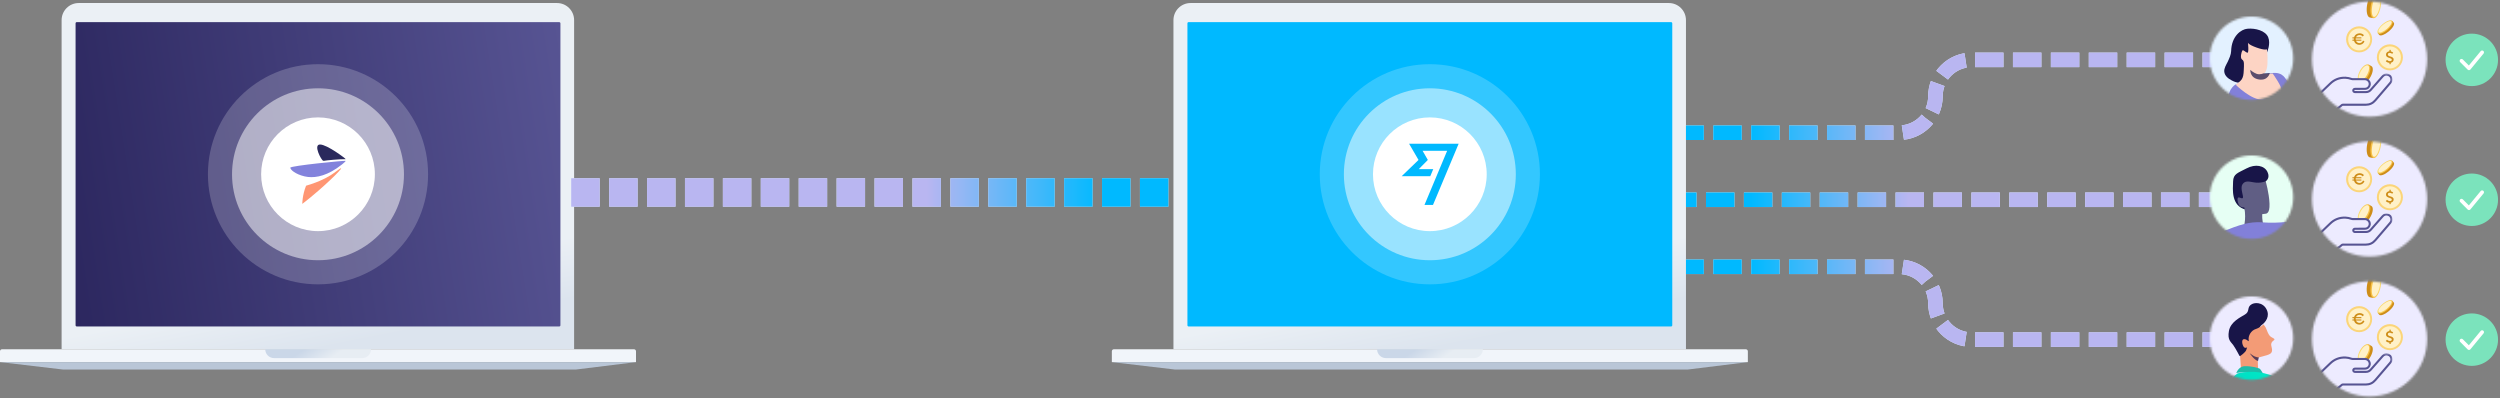 <?xml version="1.0" encoding="UTF-8"?> <svg xmlns="http://www.w3.org/2000/svg" width="1206" height="192" viewBox="0 0 1206 192" fill="none"><rect x="0" y="0" width="1206" height="192" fill="#808080" stroke="none"/><path d="M29.718 9.718C29.718 5.159 33.414 1.463 37.973 1.463H268.698C273.257 1.463 276.953 5.159 276.953 9.718V168.488H29.718V9.718Z" fill="url(#paint0_linear)"></path><path d="M0 169.452C0 168.92 0.431 168.489 0.963 168.489H305.845C306.377 168.489 306.808 168.92 306.808 169.452V174.68H0V169.452Z" fill="#F1F5FA"></path><path d="M30.337 178.256H277.916L306.808 174.679H0L30.337 178.256Z" fill="#B9C6D7"></path><path d="M127.951 168.488H178.994C178.994 170.844 177.085 172.753 174.729 172.753H132.216C129.861 172.753 127.951 170.844 127.951 168.488Z" fill="url(#paint1_linear)"></path><rect x="36.459" y="10.681" width="233.89" height="146.8" rx="0.55" fill="url(#paint2_linear)"></rect><circle cx="153.404" cy="84.066" r="53.102" fill="white" fill-opacity="0.2"></circle><circle cx="153.404" cy="84.066" r="41.471" fill="white" fill-opacity="0.5"></circle><circle cx="153.404" cy="84.066" r="27.433" fill="white"></circle><path fill-rule="evenodd" clip-rule="evenodd" d="M159.278 86.853C151.391 94.277 145.817 98.349 145.817 98.349C145.817 98.349 145.817 94.158 147.648 89.589C152.422 88.213 156.148 86.568 159.278 84.675C161.337 83.43 164.312 80.918 164.565 81.184C164.76 81.386 162.483 83.837 159.278 86.853Z" fill="#FF9673"></path><path fill-rule="evenodd" clip-rule="evenodd" d="M160.91 77.066C155.403 77.526 156.737 77.68 155.889 77.526C155.042 77.373 150.958 69.707 154.377 69.707C157.796 69.707 166.902 76.607 166.74 76.76C166.578 76.913 166.415 76.607 160.91 77.066Z" fill="#2A295C"></path><path fill-rule="evenodd" clip-rule="evenodd" d="M164.972 79.331C158.186 84.734 152.64 85.804 148.615 85.375C148.037 85.312 147.463 85.213 146.898 85.078C142.354 83.989 140.046 81.832 140.046 80.896C140.046 79.96 166.742 77.325 166.742 77.604C166.742 77.884 165.488 78.92 164.972 79.331Z" fill="#8282DC"></path><path d="M566.07 9.718C566.07 5.159 569.766 1.463 574.325 1.463H805.051C809.61 1.463 813.306 5.159 813.306 9.718V168.488H566.07V9.718Z" fill="url(#paint3_linear)"></path><path d="M536.353 169.452C536.353 168.92 536.784 168.489 537.316 168.489H842.198C842.73 168.489 843.161 168.92 843.161 169.452V174.68H536.353V169.452Z" fill="#F1F5FA"></path><path d="M566.689 178.256H814.269L843.161 174.679H536.353L566.689 178.256Z" fill="#B9C6D7"></path><path d="M664.304 168.488H715.347C715.347 170.844 713.437 172.753 711.082 172.753H668.569C666.213 172.753 664.304 170.844 664.304 168.488Z" fill="url(#paint4_linear)"></path><rect x="572.812" y="10.681" width="233.89" height="146.8" rx="0.55" fill="#00B9FF"></rect><circle cx="689.758" cy="84.066" r="53.102" fill="white" fill-opacity="0.2"></circle><circle cx="689.758" cy="84.066" r="41.471" fill="white" fill-opacity="0.5"></circle><circle cx="689.756" cy="84.066" r="27.433" fill="white"></circle><path d="M684.291 77.157L676.18 84.989H689.97L691.409 81.576H684.422L688.792 77.157L686.254 72.738H698.107L687.17 98.854H691.278L703.655 69.325H679.738L684.291 77.157Z" fill="#00B9FF"></path><path d="M275.558 92.847L427.434 92.847L566.58 92.847" stroke="#E3F1FF" stroke-width="13.721" stroke-dasharray="13.72 4.57"></path><path d="M275.558 92.847L427.434 92.847L566.58 92.847" stroke="url(#paint5_linear)" stroke-width="13.721" stroke-dasharray="13.72 4.57"></path><path d="M1076.22 163.845H951.22C941.515 163.845 933.647 155.977 933.647 146.272V146.272C933.647 136.566 925.779 128.698 916.073 128.698H813.316" stroke="#E3F1FF" stroke-width="7.03" stroke-dasharray="13.72 4.57"></path><path d="M1076.22 163.845H951.22C941.515 163.845 933.647 155.977 933.647 146.272V146.272C933.647 136.566 925.779 128.698 916.073 128.698H813.316" stroke="url(#paint6_linear)" stroke-width="7.03" stroke-dasharray="13.72 4.57"></path><path d="M1074.46 96.362H958.477H933.647H813.317" stroke="#E3F1FF" stroke-width="7.03" stroke-dasharray="13.72 4.57"></path><path d="M1074.46 96.362H958.477H933.647H813.317" stroke="url(#paint7_linear)" stroke-width="7.03" stroke-dasharray="13.72 4.57"></path><path d="M1076.22 28.878H951.22C941.515 28.878 933.647 36.746 933.647 46.452V46.452C933.647 56.158 925.779 64.026 916.073 64.026H813.316" stroke="#E3F1FF" stroke-width="7.03" stroke-dasharray="13.72 4.57"></path><path d="M1076.22 28.878H951.22C941.515 28.878 933.647 36.746 933.647 46.452V46.452C933.647 56.158 925.779 64.026 916.073 64.026H813.316" stroke="url(#paint8_linear)" stroke-width="7.03" stroke-dasharray="13.72 4.57"></path><mask id="mask0" maskUnits="userSpaceOnUse" x="1115" y="0" width="56" height="57"><circle cx="1143.06" cy="28.527" r="27.767" fill="#E3F1FF"></circle></mask><g mask="url(#mask0)"><circle cx="1143.06" cy="28.527" r="38.683" fill="#EDEBFF"></circle><circle cx="1152.88" cy="27.674" r="6.292" fill="#FBD579"></circle><circle cx="1152.9" cy="27.699" r="5.318" fill="#FFF1C8"></circle><circle cx="1138.04" cy="18.991" r="6.292" fill="#FBD579"></circle><circle cx="1138.07" cy="19.016" r="5.318" fill="#FFF1C8"></circle><path d="M1143.98 31.904C1145.01 32.474 1144.82 34.782 1143.55 37.057C1142.29 39.333 1140.43 40.716 1139.4 40.145C1139.06 39.957 1138.63 39.715 1138.16 39.456C1138 38.435 1138.98 36.517 1139.83 34.991C1140.77 33.302 1141.73 31.486 1142.74 31.215C1143.05 31.387 1143.71 31.756 1143.98 31.904Z" fill="#CE8D18"></path><ellipse cx="1140.42" cy="35.315" rx="4.714" ry="2.328" transform="rotate(-60.958 1140.42 35.315)" fill="url(#paint9_linear)"></ellipse><ellipse cx="1140.36" cy="35.183" rx="4.103" ry="1.746" transform="rotate(-60.958 1140.36 35.183)" fill="#FFF1C8"></ellipse><path d="M1143.21 8.445C1141.87 8.188 1141.31 5.31 1141.95 2.018C1142.59 -1.274 1144.18 -3.734 1145.51 -3.476C1145.95 -3.391 1146.52 -3.281 1147.12 -3.165C1147.64 -1.995 1147.2 0.745 1146.77 2.951C1146.3 5.395 1145.84 8.001 1144.81 8.756C1144.41 8.679 1143.55 8.512 1143.21 8.445Z" fill="#CE8D18"></path><ellipse cx="1146.1" cy="2.82" rx="6.071" ry="2.398" transform="rotate(100.953 1146.1 2.82)" fill="url(#paint10_linear)"></ellipse><ellipse cx="1146.19" cy="2.953" rx="5.284" ry="1.799" transform="rotate(100.953 1146.19 2.953)" fill="#FFF1C8"></ellipse><path d="M1139.93 19.586C1139.59 20.399 1138.91 20.794 1138.21 20.794C1137.49 20.794 1136.81 20.406 1136.53 19.654H1139.13V19.13H1136.41C1136.4 19.039 1136.39 18.94 1136.39 18.841C1136.39 18.727 1136.4 18.621 1136.41 18.522H1139.13V17.998H1136.54C1136.84 17.269 1137.52 16.896 1138.25 16.896C1138.83 16.896 1139.39 17.132 1139.77 17.618L1140.36 16.98C1139.86 16.395 1139.1 16.068 1138.28 16.068C1137.11 16.068 1135.98 16.729 1135.62 17.998H1134.8V18.522H1135.52C1135.51 18.636 1135.5 18.758 1135.5 18.879C1135.5 18.963 1135.5 19.046 1135.51 19.13H1134.8V19.654H1135.59C1135.91 20.938 1136.99 21.63 1138.13 21.63C1139.14 21.63 1140.14 21.09 1140.63 19.966L1139.93 19.586Z" fill="#CE8D18"></path><path d="M1154.7 28.739C1154.7 27.714 1153.84 27.471 1153.07 27.235C1152.45 27.045 1151.89 26.863 1151.89 26.278C1151.89 25.761 1152.32 25.503 1152.83 25.503C1153.23 25.503 1153.68 25.67 1153.97 26.005L1154.48 25.397C1154.13 25.07 1153.72 24.872 1153.29 24.789V24.059H1152.67V24.759C1151.78 24.819 1151.01 25.366 1151.01 26.361C1151.01 27.44 1151.91 27.714 1152.68 27.965C1153.27 28.154 1153.8 28.329 1153.8 28.831C1153.8 29.302 1153.36 29.514 1152.86 29.514C1152.37 29.514 1151.85 29.294 1151.5 28.869L1150.9 29.537C1151.39 30.023 1152.04 30.274 1152.67 30.305V30.981H1153.29V30.267C1154.06 30.13 1154.7 29.613 1154.7 28.739Z" fill="#CE8D18"></path><path d="M1154.77 10.977C1155.35 11.678 1154.25 13.558 1152.31 15.176C1150.37 16.795 1148.33 17.539 1147.74 16.838C1147.55 16.607 1147.3 16.31 1147.04 15.993C1147.33 15.107 1148.9 13.724 1150.2 12.639C1151.64 11.438 1153.15 10.136 1154.06 10.131C1154.24 10.343 1154.62 10.796 1154.77 10.977Z" fill="#CE8D18"></path><ellipse cx="1150.53" cy="13.038" rx="4.575" ry="1.807" transform="rotate(-39.836 1150.53 13.038)" fill="url(#paint11_linear)"></ellipse><ellipse cx="1150.54" cy="12.914" rx="3.982" ry="1.356" transform="rotate(-39.836 1150.54 12.914)" fill="#FFF1C8"></ellipse><mask id="mask1" maskUnits="userSpaceOnUse" x="1118" y="35" width="37" height="19"><path fill-rule="evenodd" clip-rule="evenodd" d="M1118.99 35.963H1153.66V52.505H1118.99V35.963Z" fill="white" stroke="white" stroke-width="1.01"></path></mask><g mask="url(#mask1)"><path fill-rule="evenodd" clip-rule="evenodd" d="M1126.4 53.264C1123.47 50.873 1120.85 48.699 1117.85 46.245C1117.96 46.164 1118.07 46.109 1118.15 46.028C1119.72 44.48 1122.44 41.946 1124.02 40.397C1126.08 38.371 1128.55 37.401 1131.44 37.503C1132.45 37.539 1133.42 37.758 1134.37 38.099C1134.53 38.157 1134.71 38.192 1134.88 38.192C1136.87 38.199 1138.87 38.191 1140.86 38.199C1141.97 38.204 1142.92 39 1143.12 40.065C1143.34 41.195 1142.75 42.303 1141.68 42.698C1141.39 42.808 1141.05 42.855 1140.74 42.859C1139.2 42.875 1137.66 42.865 1136.11 42.867C1135.58 42.868 1135.23 43.175 1135.23 43.643C1135.23 44.027 1135.5 44.342 1135.88 44.401C1135.99 44.419 1136.11 44.419 1136.23 44.419C1137.91 44.42 1139.59 44.408 1141.27 44.424C1142.26 44.434 1143.04 44.069 1143.69 43.322C1145.57 41.158 1147.46 39.006 1149.36 36.855C1150.06 36.058 1150.94 35.77 1151.96 36.093C1152.96 36.411 1153.53 37.139 1153.64 38.184C1153.72 38.906 1153.47 39.528 1152.99 40.075C1151.64 41.649 1150.28 43.229 1148.93 44.807C1147.9 45.998 1146.88 47.186 1145.86 48.381C1144.65 49.803 1143.12 50.528 1141.24 50.525C1137.57 50.52 1133.9 50.527 1130.23 50.518C1129.96 50.517 1129.78 50.6 1129.59 50.789C1129.03 51.363 1127 52.676 1126.4 53.264Z" fill="#EDEBFF" stroke="#575493" stroke-width="1.01"></path></g></g><mask id="mask2" maskUnits="userSpaceOnUse" x="1115" y="68" width="56" height="56"><circle cx="1143.06" cy="96.01" r="27.767" fill="#E3F1FF"></circle></mask><g mask="url(#mask2)"><circle cx="1143.06" cy="96.011" r="38.683" fill="#EDEBFF"></circle><circle cx="1152.88" cy="95.157" r="6.292" fill="#FBD579"></circle><circle cx="1152.9" cy="95.182" r="5.318" fill="#FFF1C8"></circle><circle cx="1138.04" cy="86.475" r="6.292" fill="#FBD579"></circle><circle cx="1138.07" cy="86.499" r="5.318" fill="#FFF1C8"></circle><path d="M1143.98 99.387C1145.01 99.958 1144.82 102.265 1143.55 104.541C1142.29 106.817 1140.43 108.199 1139.4 107.629C1139.06 107.441 1138.63 107.198 1138.16 106.94C1138 105.919 1138.98 104 1139.83 102.475C1140.77 100.785 1141.73 98.97 1142.74 98.698C1143.05 98.871 1143.71 99.24 1143.98 99.387Z" fill="#CE8D18"></path><ellipse cx="1140.42" cy="102.799" rx="4.714" ry="2.328" transform="rotate(-60.958 1140.42 102.799)" fill="url(#paint12_linear)"></ellipse><ellipse cx="1140.36" cy="102.667" rx="4.103" ry="1.746" transform="rotate(-60.958 1140.36 102.667)" fill="#FFF1C8"></ellipse><path d="M1143.21 75.929C1141.87 75.671 1141.31 72.793 1141.95 69.501C1142.59 66.21 1144.18 63.75 1145.51 64.008C1145.95 64.093 1146.52 64.202 1147.12 64.319C1147.64 65.489 1147.2 68.229 1146.77 70.435C1146.3 72.879 1145.84 75.484 1144.81 76.24C1144.41 76.162 1143.55 75.995 1143.21 75.929Z" fill="#CE8D18"></path><ellipse cx="1146.1" cy="70.304" rx="6.071" ry="2.398" transform="rotate(100.953 1146.1 70.304)" fill="url(#paint13_linear)"></ellipse><ellipse cx="1146.19" cy="70.437" rx="5.284" ry="1.799" transform="rotate(100.953 1146.19 70.437)" fill="#FFF1C8"></ellipse><path d="M1139.93 87.069C1139.59 87.882 1138.91 88.277 1138.21 88.277C1137.49 88.277 1136.81 87.89 1136.53 87.138H1139.13V86.614H1136.41C1136.4 86.522 1136.39 86.424 1136.39 86.325C1136.39 86.211 1136.4 86.105 1136.41 86.006H1139.13V85.481H1136.54C1136.84 84.752 1137.52 84.38 1138.25 84.38C1138.83 84.38 1139.39 84.615 1139.77 85.102L1140.36 84.463C1139.86 83.878 1139.1 83.552 1138.28 83.552C1137.11 83.552 1135.98 84.213 1135.62 85.481H1134.8V86.006H1135.52C1135.51 86.12 1135.5 86.241 1135.5 86.363C1135.5 86.446 1135.5 86.53 1135.51 86.614H1134.8V87.138H1135.59C1135.91 88.422 1136.99 89.113 1138.13 89.113C1139.14 89.113 1140.14 88.574 1140.63 87.449L1139.93 87.069Z" fill="#CE8D18"></path><path d="M1154.7 96.223C1154.7 95.197 1153.84 94.954 1153.07 94.719C1152.45 94.529 1151.89 94.347 1151.89 93.761C1151.89 93.245 1152.32 92.987 1152.83 92.987C1153.23 92.987 1153.68 93.154 1153.97 93.488L1154.48 92.88C1154.13 92.553 1153.72 92.356 1153.29 92.272V91.543H1152.67V92.242C1151.78 92.303 1151.01 92.85 1151.01 93.845C1151.01 94.924 1151.91 95.197 1152.68 95.448C1153.27 95.638 1153.8 95.813 1153.8 96.314C1153.8 96.785 1153.36 96.998 1152.86 96.998C1152.37 96.998 1151.85 96.778 1151.5 96.352L1150.9 97.021C1151.39 97.507 1152.04 97.758 1152.67 97.788V98.464H1153.29V97.75C1154.06 97.613 1154.7 97.097 1154.7 96.223Z" fill="#CE8D18"></path><path d="M1154.77 78.46C1155.35 79.161 1154.25 81.041 1152.31 82.66C1150.37 84.278 1148.33 85.022 1147.74 84.322C1147.55 84.091 1147.3 83.793 1147.04 83.476C1147.33 82.59 1148.9 81.207 1150.2 80.123C1151.64 78.921 1153.15 77.62 1154.06 77.615C1154.24 77.826 1154.62 78.28 1154.77 78.46Z" fill="#CE8D18"></path><ellipse cx="1150.53" cy="80.522" rx="4.575" ry="1.807" transform="rotate(-39.836 1150.53 80.522)" fill="url(#paint14_linear)"></ellipse><ellipse cx="1150.54" cy="80.398" rx="3.982" ry="1.356" transform="rotate(-39.836 1150.54 80.398)" fill="#FFF1C8"></ellipse><mask id="mask3" maskUnits="userSpaceOnUse" x="1118" y="102" width="37" height="19"><path fill-rule="evenodd" clip-rule="evenodd" d="M1118.99 103.447H1153.66V119.989H1118.99V103.447Z" fill="white" stroke="white" stroke-width="1.01"></path></mask><g mask="url(#mask3)"><path fill-rule="evenodd" clip-rule="evenodd" d="M1126.4 120.748C1123.47 118.356 1120.85 116.183 1117.85 113.729C1117.96 113.648 1118.07 113.593 1118.15 113.512C1119.72 111.964 1122.44 109.429 1124.02 107.881C1126.08 105.855 1128.55 104.885 1131.44 104.987C1132.45 105.022 1133.42 105.241 1134.37 105.582C1134.53 105.641 1134.71 105.675 1134.88 105.676C1136.87 105.683 1138.87 105.674 1140.86 105.683C1141.97 105.688 1142.92 106.483 1143.12 107.548C1143.34 108.679 1142.75 109.786 1141.68 110.182C1141.39 110.292 1141.05 110.339 1140.74 110.342C1139.2 110.358 1137.66 110.348 1136.11 110.351C1135.58 110.351 1135.23 110.659 1135.23 111.127C1135.23 111.511 1135.5 111.825 1135.88 111.884C1135.99 111.902 1136.11 111.902 1136.23 111.903C1137.91 111.904 1139.59 111.891 1141.27 111.908C1142.26 111.917 1143.04 111.553 1143.69 110.805C1145.57 108.641 1147.46 106.49 1149.36 104.339C1150.06 103.541 1150.94 103.254 1151.96 103.576C1152.96 103.895 1153.53 104.623 1153.64 105.668C1153.72 106.39 1153.47 107.012 1152.99 107.558C1151.64 109.133 1150.28 110.713 1148.93 112.291C1147.9 113.482 1146.88 114.669 1145.86 115.865C1144.65 117.287 1143.12 118.011 1141.24 118.009C1137.57 118.004 1133.9 118.011 1130.23 118.001C1129.96 118.001 1129.78 118.083 1129.59 118.273C1129.03 118.847 1127 120.16 1126.4 120.748Z" fill="#EDEBFF" stroke="#575493" stroke-width="1.01"></path></g></g><mask id="mask4" maskUnits="userSpaceOnUse" x="1115" y="135" width="56" height="57"><circle cx="1143.06" cy="163.494" r="27.767" fill="#E3F1FF"></circle></mask><g mask="url(#mask4)"><circle cx="1143.06" cy="163.494" r="38.683" fill="#EDEBFF"></circle><circle cx="1152.88" cy="162.641" r="6.292" fill="#FBD579"></circle><circle cx="1152.9" cy="162.666" r="5.318" fill="#FFF1C8"></circle><circle cx="1138.04" cy="153.958" r="6.292" fill="#FBD579"></circle><circle cx="1138.07" cy="153.983" r="5.318" fill="#FFF1C8"></circle><path d="M1143.98 166.871C1145.01 167.441 1144.82 169.749 1143.55 172.025C1142.29 174.3 1140.43 175.683 1139.4 175.112C1139.06 174.924 1138.63 174.682 1138.16 174.424C1138 173.402 1138.98 171.484 1139.83 169.958C1140.77 168.269 1141.73 166.453 1142.74 166.182C1143.05 166.354 1143.71 166.724 1143.98 166.871Z" fill="#CE8D18"></path><ellipse cx="1140.42" cy="170.282" rx="4.714" ry="2.328" transform="rotate(-60.958 1140.42 170.282)" fill="url(#paint15_linear)"></ellipse><ellipse cx="1140.36" cy="170.15" rx="4.103" ry="1.746" transform="rotate(-60.958 1140.36 170.15)" fill="#FFF1C8"></ellipse><path d="M1143.21 143.412C1141.87 143.155 1141.31 140.277 1141.95 136.985C1142.59 133.693 1144.18 131.233 1145.51 131.491C1145.95 131.576 1146.52 131.686 1147.12 131.802C1147.64 132.972 1147.2 135.712 1146.77 137.918C1146.3 140.362 1145.84 142.968 1144.81 143.723C1144.41 143.646 1143.55 143.479 1143.21 143.412Z" fill="#CE8D18"></path><ellipse cx="1146.1" cy="137.787" rx="6.071" ry="2.398" transform="rotate(100.953 1146.1 137.787)" fill="url(#paint16_linear)"></ellipse><ellipse cx="1146.19" cy="137.92" rx="5.284" ry="1.799" transform="rotate(100.953 1146.19 137.92)" fill="#FFF1C8"></ellipse><path d="M1139.93 154.553C1139.59 155.366 1138.91 155.761 1138.21 155.761C1137.49 155.761 1136.81 155.373 1136.53 154.621H1139.13V154.097H1136.41C1136.4 154.006 1136.39 153.907 1136.39 153.808C1136.39 153.694 1136.4 153.588 1136.41 153.489H1139.13V152.965H1136.54C1136.84 152.236 1137.52 151.863 1138.25 151.863C1138.83 151.863 1139.39 152.099 1139.77 152.585L1140.36 151.947C1139.86 151.362 1139.1 151.035 1138.28 151.035C1137.11 151.035 1135.98 151.696 1135.62 152.965H1134.8V153.489H1135.52C1135.51 153.603 1135.5 153.725 1135.5 153.846C1135.5 153.93 1135.5 154.013 1135.51 154.097H1134.8V154.621H1135.59C1135.91 155.905 1136.99 156.597 1138.13 156.597C1139.14 156.597 1140.14 156.057 1140.63 154.933L1139.93 154.553Z" fill="#CE8D18"></path><path d="M1154.7 163.706C1154.7 162.681 1153.84 162.438 1153.07 162.202C1152.45 162.012 1151.89 161.83 1151.89 161.245C1151.89 160.728 1152.32 160.47 1152.83 160.47C1153.23 160.47 1153.68 160.637 1153.97 160.971L1154.48 160.364C1154.13 160.037 1153.72 159.839 1153.29 159.756V159.026H1152.67V159.725C1151.78 159.786 1151.01 160.333 1151.01 161.328C1151.01 162.407 1151.91 162.681 1152.68 162.932C1153.27 163.121 1153.8 163.296 1153.8 163.798C1153.8 164.269 1153.36 164.481 1152.86 164.481C1152.37 164.481 1151.85 164.261 1151.5 163.836L1150.9 164.504C1151.39 164.99 1152.04 165.241 1152.67 165.272V165.948H1153.29V165.234C1154.06 165.097 1154.7 164.58 1154.7 163.706Z" fill="#CE8D18"></path><path d="M1154.77 145.944C1155.35 146.645 1154.25 148.525 1152.31 150.143C1150.37 151.762 1148.33 152.506 1147.74 151.805C1147.55 151.574 1147.3 151.277 1147.04 150.96C1147.33 150.074 1148.9 148.691 1150.2 147.606C1151.64 146.405 1153.15 145.103 1154.06 145.098C1154.24 145.31 1154.62 145.763 1154.77 145.944Z" fill="#CE8D18"></path><ellipse cx="1150.53" cy="148.005" rx="4.575" ry="1.807" transform="rotate(-39.836 1150.53 148.005)" fill="url(#paint17_linear)"></ellipse><ellipse cx="1150.54" cy="147.881" rx="3.982" ry="1.356" transform="rotate(-39.836 1150.54 147.881)" fill="#FFF1C8"></ellipse><mask id="mask5" maskUnits="userSpaceOnUse" x="1118" y="170" width="37" height="18"><path fill-rule="evenodd" clip-rule="evenodd" d="M1118.99 170.93H1153.66V187.472H1118.99V170.93Z" fill="white" stroke="white" stroke-width="1.01"></path></mask><g mask="url(#mask5)"><path fill-rule="evenodd" clip-rule="evenodd" d="M1126.4 188.231C1123.47 185.839 1120.85 183.666 1117.85 181.212C1117.96 181.131 1118.07 181.076 1118.15 180.995C1119.72 179.447 1122.44 176.913 1124.02 175.364C1126.08 173.338 1128.55 172.368 1131.44 172.47C1132.45 172.506 1133.42 172.724 1134.37 173.066C1134.53 173.124 1134.71 173.159 1134.88 173.159C1136.87 173.166 1138.87 173.158 1140.86 173.166C1141.97 173.171 1142.92 173.967 1143.12 175.031C1143.34 176.162 1142.75 177.27 1141.68 177.665C1141.39 177.775 1141.05 177.822 1140.74 177.826C1139.2 177.842 1137.66 177.832 1136.11 177.834C1135.58 177.835 1135.23 178.142 1135.23 178.61C1135.23 178.994 1135.5 179.308 1135.88 179.367C1135.99 179.385 1136.11 179.386 1136.23 179.386C1137.91 179.387 1139.59 179.375 1141.27 179.391C1142.26 179.4 1143.04 179.036 1143.69 178.288C1145.57 176.124 1147.46 173.973 1149.36 171.822C1150.06 171.025 1150.94 170.737 1151.96 171.06C1152.96 171.378 1153.53 172.106 1153.64 173.151C1153.72 173.873 1153.47 174.495 1152.99 175.041C1151.64 176.616 1150.28 178.196 1148.93 179.774C1147.9 180.965 1146.88 182.153 1145.86 183.348C1144.65 184.77 1143.12 185.495 1141.24 185.492C1137.57 185.487 1133.9 185.494 1130.23 185.484C1129.96 185.484 1129.78 185.566 1129.59 185.756C1129.03 186.33 1127 187.643 1126.4 188.231Z" fill="#EDEBFF" stroke="#575493" stroke-width="1.01"></path></g></g><circle cx="1192.4" cy="28.878" r="12.653" fill="#7BE3BC"></circle><circle cx="1192.4" cy="96.362" r="12.653" fill="#7BE3BC"></circle><circle cx="1192.4" cy="163.845" r="12.653" fill="#7BE3BC"></circle><path d="M1187.43 29.33L1191.04 32.945L1197.37 25.263" stroke="white" stroke-width="1.808" stroke-linecap="round" stroke-linejoin="round"></path><path d="M1187.43 96.814L1191.04 100.429L1197.37 92.747" stroke="white" stroke-width="1.808" stroke-linecap="round" stroke-linejoin="round"></path><path d="M1187.43 164.297L1191.04 167.912L1197.37 160.23" stroke="white" stroke-width="1.808" stroke-linecap="round" stroke-linejoin="round"></path><mask id="mask6" maskUnits="userSpaceOnUse" x="1066" y="8" width="41" height="41"><circle cx="1086.12" cy="28.12" r="20.121" fill="#C4C4C4"></circle></mask><g mask="url(#mask6)"><rect x="1063.73" y="5.648" width="45.387" height="45.387" fill="#E3F1FF"></rect><path d="M1115.61 54.383C1113 53.337 1105.41 49.851 1105.41 49.851C1105.41 49.851 1104.63 48.195 1104.28 45.319C1103.93 42.443 1102.28 38.085 1102.28 38.085C1103.5 38.346 1103.58 38.957 1109.25 42.181C1113.52 44.622 1114.39 45.667 1116.22 46.19C1119.53 47.062 1122.84 49.241 1126.33 49.589C1130.69 50.025 1135.05 48.805 1139.32 47.585C1141.76 46.888 1144.37 46.016 1145.77 43.837C1146.72 42.356 1147.16 40.177 1148.9 39.654C1148.82 40.874 1148.47 42.007 1147.86 43.14C1150.12 42.879 1151.43 41.136 1153.52 41.92C1155 42.53 1156.14 43.227 1156.49 44.796C1156.57 45.319 1155.96 46.278 1155.79 46.713C1155.61 47.149 1153.96 47.759 1153.52 47.934C1150.82 49.066 1149.86 48.892 1146.99 49.677C1141.32 51.245 1136.35 54.906 1130.51 56.039C1125.55 56.998 1120.75 56.3 1115.61 54.383Z" fill="#FDD4C4"></path><path d="M1078.48 40.7C1078.48 40.7 1073.43 43.489 1075.26 51.159C1077.09 58.828 1081.8 65.713 1084.76 70.42C1087.72 75.126 1088.77 74.952 1088.33 78.525C1087.9 82.098 1082.67 106.676 1081.97 112.864C1081.97 112.864 1107.24 117.221 1122.23 108.855C1122.23 108.855 1119.88 83.929 1111.69 72.337C1103.58 60.746 1106.55 60.484 1107.33 57.695C1108.12 54.906 1108.03 52.466 1105.33 49.764C1102.63 47.062 1106.63 44.535 1104.54 41.136C1102.45 37.65 1101.4 34.774 1096.26 35.209C1091.12 35.645 1078.48 40.7 1078.48 40.7Z" fill="#8280D9"></path><path d="M1089.2 34.337C1090.07 31.026 1091.21 27.452 1093.65 25.186C1093.65 25.186 1095.48 21.09 1094.17 17.953C1092.86 14.815 1088.07 13.508 1084.15 13.856C1081.1 14.118 1076.48 17.43 1076.3 24.663C1076.22 26.494 1075.43 28.062 1074.65 29.805C1073.86 31.374 1072.82 32.943 1072.99 34.599C1073.17 36.516 1074.82 37.911 1076.57 38.782C1077.7 39.392 1078.83 39.828 1080.14 39.915C1082.14 40.002 1084.15 39.131 1085.63 37.736C1087.02 36.342 1088.68 36.255 1089.2 34.337Z" fill="#181548"></path><path d="M1093.56 23.792C1093.56 23.792 1092.6 24.402 1088.51 22.921C1084.41 21.439 1084.41 20.567 1084.41 20.567C1084.41 20.567 1085.02 25.797 1084.06 25.448C1083.1 25.099 1082.14 23.792 1081.71 24.402C1081.27 25.012 1080.49 28.063 1081.62 28.76C1082.75 29.37 1082.49 31.287 1082.4 33.728C1082.32 36.168 1082.06 37.214 1081.36 38.347C1080.66 39.393 1078.48 40.874 1078.48 40.874C1078.48 40.874 1086.41 48.631 1091.29 47.934C1096.17 47.237 1100.27 45.929 1100.71 44.012C1101.14 42.094 1096.35 35.471 1096.35 35.471L1091.82 35.732C1091.82 35.732 1093.65 35.035 1093.82 30.677C1094 25.971 1093.56 23.792 1093.56 23.792Z" fill="#FDD4C4"></path><path opacity="0.7" d="M1091.91 35.383C1091.91 35.383 1090.25 36.167 1088.68 35.645C1087.11 35.122 1085.54 33.727 1085.54 33.727C1085.54 33.727 1085.28 37.649 1089.73 38.346C1094.17 39.044 1094.96 35.209 1094.96 35.209L1091.91 35.383Z" fill="#181548"></path></g><mask id="mask7" maskUnits="userSpaceOnUse" x="1066" y="75" width="41" height="41"><circle cx="1086.12" cy="95.121" r="20.121" fill="#C4C4C4"></circle></mask><g mask="url(#mask7)"><rect x="1064.69" y="73.432" width="43.638" height="43.638" fill="#E6FFF4"></rect><path fill-rule="evenodd" clip-rule="evenodd" d="M1092.96 87.461C1092.96 87.461 1095.33 86.042 1093.82 82.921C1092.3 79.799 1087.99 78.995 1083.77 81.218C1079.56 83.441 1077.33 83.819 1077.24 87.555C1077.14 91.291 1076.15 99.331 1083.39 101.128C1090.64 102.926 1092.96 87.461 1092.96 87.461Z" fill="#181548"></path><path fill-rule="evenodd" clip-rule="evenodd" d="M1092.96 87.461C1092.96 87.461 1094.62 93.088 1094.81 98.243C1095 103.398 1093.11 103.067 1092.44 103.162C1091.78 103.257 1091.31 103.304 1091.31 103.304C1091.31 103.304 1091.07 106.472 1092.06 108.837C1093.06 111.249 1094.29 111.391 1094.29 111.391C1094.29 111.391 1094.81 115.269 1089.88 115.6C1085 115.931 1082.07 110.634 1082.07 110.634C1082.07 110.634 1083.82 106.331 1082.64 100.041C1082.64 100.041 1081.88 100.23 1080.79 99.615C1079.7 99 1079.04 96.21 1079.56 95.453C1080.08 94.697 1081.55 96.21 1081.97 95.453C1082.4 94.697 1080.55 90.818 1081.74 88.974C1082.92 87.13 1084.48 87.461 1087.37 87.981C1090.31 88.548 1092.96 87.461 1092.96 87.461Z" fill="#605E84"></path><path fill-rule="evenodd" clip-rule="evenodd" d="M1100.22 121.706L1102.64 158.658L1072.61 161.686C1072 156.718 1071.24 149.432 1070.67 144.464C1069.91 137.982 1069.39 131.122 1070.86 124.782C1067.55 124.261 1064.18 123.693 1060.87 123.173C1059.4 122.936 1057.88 122.7 1056.51 122.038C1055.19 121.422 1054.1 120.429 1053.05 119.435C1046.38 113.095 1041.12 105.241 1037.81 96.677C1037.62 96.157 1037.43 95.589 1037.52 95.021C1037.62 94.406 1038.09 93.933 1038.56 93.46C1040.32 91.757 1043.11 90.574 1045 89.06C1047.75 95.258 1051.02 101.267 1054.76 106.944C1055.56 108.175 1056.46 109.452 1057.74 110.114C1058.88 110.73 1061.29 110.919 1062.57 111.013C1066.93 111.25 1070.39 112.528 1074.6 110.777C1083.03 107.37 1087.06 106.897 1092.41 107.323C1097.76 107.749 1108.51 107.086 1113.48 104.484C1121.58 100.273 1126.65 91 1131.14 83.051C1133.28 83.335 1137.25 83.997 1139.38 84.281C1138.82 87.357 1136.07 91.047 1134.6 93.791C1132.66 97.293 1130.77 100.321 1128.35 103.538C1121.58 112.669 1111.44 121.706 1100.22 121.706Z" fill="#8280D9"></path></g><mask id="mask8" maskUnits="userSpaceOnUse" x="1066" y="143" width="41" height="41"><circle cx="1086.12" cy="163.121" r="20.121" fill="#C4C4C4"></circle></mask><g mask="url(#mask8)"><rect x="1064.69" y="141.432" width="43.638" height="43.638" fill="#EDEBFF"></rect><path d="M1080.32 171.653C1080.32 171.653 1078.48 168.112 1077.32 166.476C1076.15 164.84 1074.46 164.031 1075.23 159.678C1076.04 155.242 1080.66 153.143 1082.99 151.707C1085.32 150.271 1083.95 148.62 1085.65 147.14C1087.35 145.66 1091.5 145.69 1093.31 149.099C1095.2 152.557 1092.9 155.507 1090.96 156.841C1089.02 158.175 1085.78 170.305 1083.73 171.459C1081.82 172.578 1080.32 171.653 1080.32 171.653Z" fill="#181548"></path><path d="M1091.82 156.447C1091.82 156.447 1092.93 157.476 1093.49 159.203C1094.11 160.846 1094.69 162.012 1095.57 162.548C1096.44 163.085 1097.63 163.47 1097.05 164.036C1096.34 164.636 1095.66 165.021 1095.61 166.142C1095.57 167.264 1096.84 169.429 1095.22 170.614C1093.51 171.75 1089.43 172.115 1089.22 172.793C1089.02 173.471 1089.39 179.684 1089.39 179.684C1089.39 179.684 1087.28 178.152 1084.75 178.668C1081.09 179.409 1081.12 178.848 1081.12 178.848L1080.63 171.763C1080.63 171.763 1083.25 170.042 1083.62 168.769C1083.98 167.496 1084.06 167.545 1084.06 167.545C1084.06 167.545 1082.9 168.33 1082.24 167.115C1081.49 165.852 1081.22 163.497 1082.69 163.6C1084.38 163.717 1084.97 165.575 1084.75 163.829C1084.53 162.083 1085.78 159.401 1088.33 158.67C1088.72 158.568 1091.45 157.374 1091.82 156.447Z" fill="#F39B76"></path><path d="M1078.77 180.007C1078.77 180.007 1079.8 176.795 1082.78 176.653C1085.77 176.51 1089.54 177.428 1090.21 177.956C1090.83 178.568 1092.09 180.976 1092.09 180.976C1092.09 180.976 1081.84 178.863 1078.77 180.007Z" fill="#1DBCA9"></path><path d="M1079.52 180.09C1079.52 180.09 1070.42 185.089 1072.31 201.333C1074.19 217.578 1081.54 237.754 1081.54 237.754C1081.54 237.754 1084.32 230.367 1088.78 227.125C1093.3 223.801 1095.14 222.63 1096.37 220.853C1097.6 219.075 1097.6 219.075 1097.6 219.075C1097.6 219.075 1096.42 200.151 1097.37 195.322C1097.37 195.322 1109.33 197.496 1113.55 196.75C1117.77 196.004 1125.6 191.611 1125.6 191.611C1125.6 191.611 1124.65 190.331 1124.05 186.738C1123.37 183.095 1123.37 183.095 1123.37 183.095C1123.37 183.095 1116.6 185.96 1109.72 186.218C1102.78 186.559 1095.47 176.651 1079.52 180.09Z" fill="url(#paint18_linear)"></path><path opacity="0.7" d="M1089.69 172.423C1089.69 172.423 1088.22 172.452 1086.73 171.422C1085.25 170.391 1085.25 170.391 1085.25 170.391C1085.25 170.391 1087.42 173.72 1089.27 174.159L1089.69 172.423Z" fill="#181548"></path></g><defs><linearGradient id="paint0_linear" x1="120.728" y1="4.834" x2="153.335" y2="168.488" gradientUnits="userSpaceOnUse"><stop offset="0.823" stop-color="#EBF0F5"></stop><stop offset="1" stop-color="#DCE4EE"></stop></linearGradient><linearGradient id="paint1_linear" x1="152.166" y1="164.773" x2="158.357" y2="173.785" gradientUnits="userSpaceOnUse"><stop stop-color="#CAD7E8"></stop><stop offset="1" stop-color="#E7EDF3"></stop></linearGradient><linearGradient id="paint2_linear" x1="36.459" y1="157.482" x2="287.24" y2="118.015" gradientUnits="userSpaceOnUse"><stop stop-color="#2C275F"></stop><stop offset="1" stop-color="#575493"></stop></linearGradient><linearGradient id="paint3_linear" x1="657.081" y1="4.834" x2="689.688" y2="168.488" gradientUnits="userSpaceOnUse"><stop offset="0.823" stop-color="#EBF0F5"></stop><stop offset="1" stop-color="#DCE4EE"></stop></linearGradient><linearGradient id="paint4_linear" x1="688.518" y1="164.773" x2="694.709" y2="173.785" gradientUnits="userSpaceOnUse"><stop stop-color="#CAD7E8"></stop><stop offset="1" stop-color="#E7EDF3"></stop></linearGradient><linearGradient id="paint5_linear" x1="530.896" y1="23.664" x2="446.905" y2="23.664" gradientUnits="userSpaceOnUse"><stop stop-color="#00B9FF"></stop><stop offset="1" stop-color="#B9B6F1"></stop></linearGradient><linearGradient id="paint6_linear" x1="844.782" y1="172.409" x2="920.736" y2="172.409" gradientUnits="userSpaceOnUse"><stop stop-color="#00B9FF"></stop><stop offset="1" stop-color="#B9B6F1"></stop></linearGradient><linearGradient id="paint7_linear" x1="844.783" y1="207.045" x2="920.736" y2="207.045" gradientUnits="userSpaceOnUse"><stop stop-color="#00B9FF"></stop><stop offset="1" stop-color="#B9B6F1"></stop></linearGradient><linearGradient id="paint8_linear" x1="844.782" y1="20.315" x2="920.736" y2="20.315" gradientUnits="userSpaceOnUse"><stop stop-color="#00B9FF"></stop><stop offset="1" stop-color="#B9B6F1"></stop></linearGradient><linearGradient id="paint9_linear" x1="1133.56" y1="35.126" x2="1135.76" y2="40.32" gradientUnits="userSpaceOnUse"><stop stop-color="#FBE076"></stop><stop offset="1" stop-color="#F6BD41"></stop></linearGradient><linearGradient id="paint10_linear" x1="1137.26" y1="2.625" x2="1139.18" y2="8.286" gradientUnits="userSpaceOnUse"><stop stop-color="#FBE076"></stop><stop offset="1" stop-color="#F6BD41"></stop></linearGradient><linearGradient id="paint11_linear" x1="1143.87" y1="12.891" x2="1145.32" y2="17.157" gradientUnits="userSpaceOnUse"><stop stop-color="#FBE076"></stop><stop offset="1" stop-color="#F6BD41"></stop></linearGradient><linearGradient id="paint12_linear" x1="1133.56" y1="102.609" x2="1135.76" y2="107.803" gradientUnits="userSpaceOnUse"><stop stop-color="#FBE076"></stop><stop offset="1" stop-color="#F6BD41"></stop></linearGradient><linearGradient id="paint13_linear" x1="1137.26" y1="70.108" x2="1139.18" y2="75.769" gradientUnits="userSpaceOnUse"><stop stop-color="#FBE076"></stop><stop offset="1" stop-color="#F6BD41"></stop></linearGradient><linearGradient id="paint14_linear" x1="1143.87" y1="80.374" x2="1145.32" y2="84.641" gradientUnits="userSpaceOnUse"><stop stop-color="#FBE076"></stop><stop offset="1" stop-color="#F6BD41"></stop></linearGradient><linearGradient id="paint15_linear" x1="1133.56" y1="170.093" x2="1135.76" y2="175.287" gradientUnits="userSpaceOnUse"><stop stop-color="#FBE076"></stop><stop offset="1" stop-color="#F6BD41"></stop></linearGradient><linearGradient id="paint16_linear" x1="1137.26" y1="137.592" x2="1139.18" y2="143.253" gradientUnits="userSpaceOnUse"><stop stop-color="#FBE076"></stop><stop offset="1" stop-color="#F6BD41"></stop></linearGradient><linearGradient id="paint17_linear" x1="1143.87" y1="147.858" x2="1145.32" y2="152.124" gradientUnits="userSpaceOnUse"><stop stop-color="#FBE076"></stop><stop offset="1" stop-color="#F6BD41"></stop></linearGradient><linearGradient id="paint18_linear" x1="1109.01" y1="174.376" x2="1073.15" y2="232.697" gradientUnits="userSpaceOnUse"><stop offset="0" stop-color="#00EDC5"></stop><stop offset="0.211" stop-color="#00E6C5"></stop><stop offset="0.52" stop-color="#00D2C4"></stop><stop offset="0.887" stop-color="#00B2C2"></stop><stop offset="1" stop-color="#00A7C2"></stop></linearGradient></defs></svg> 